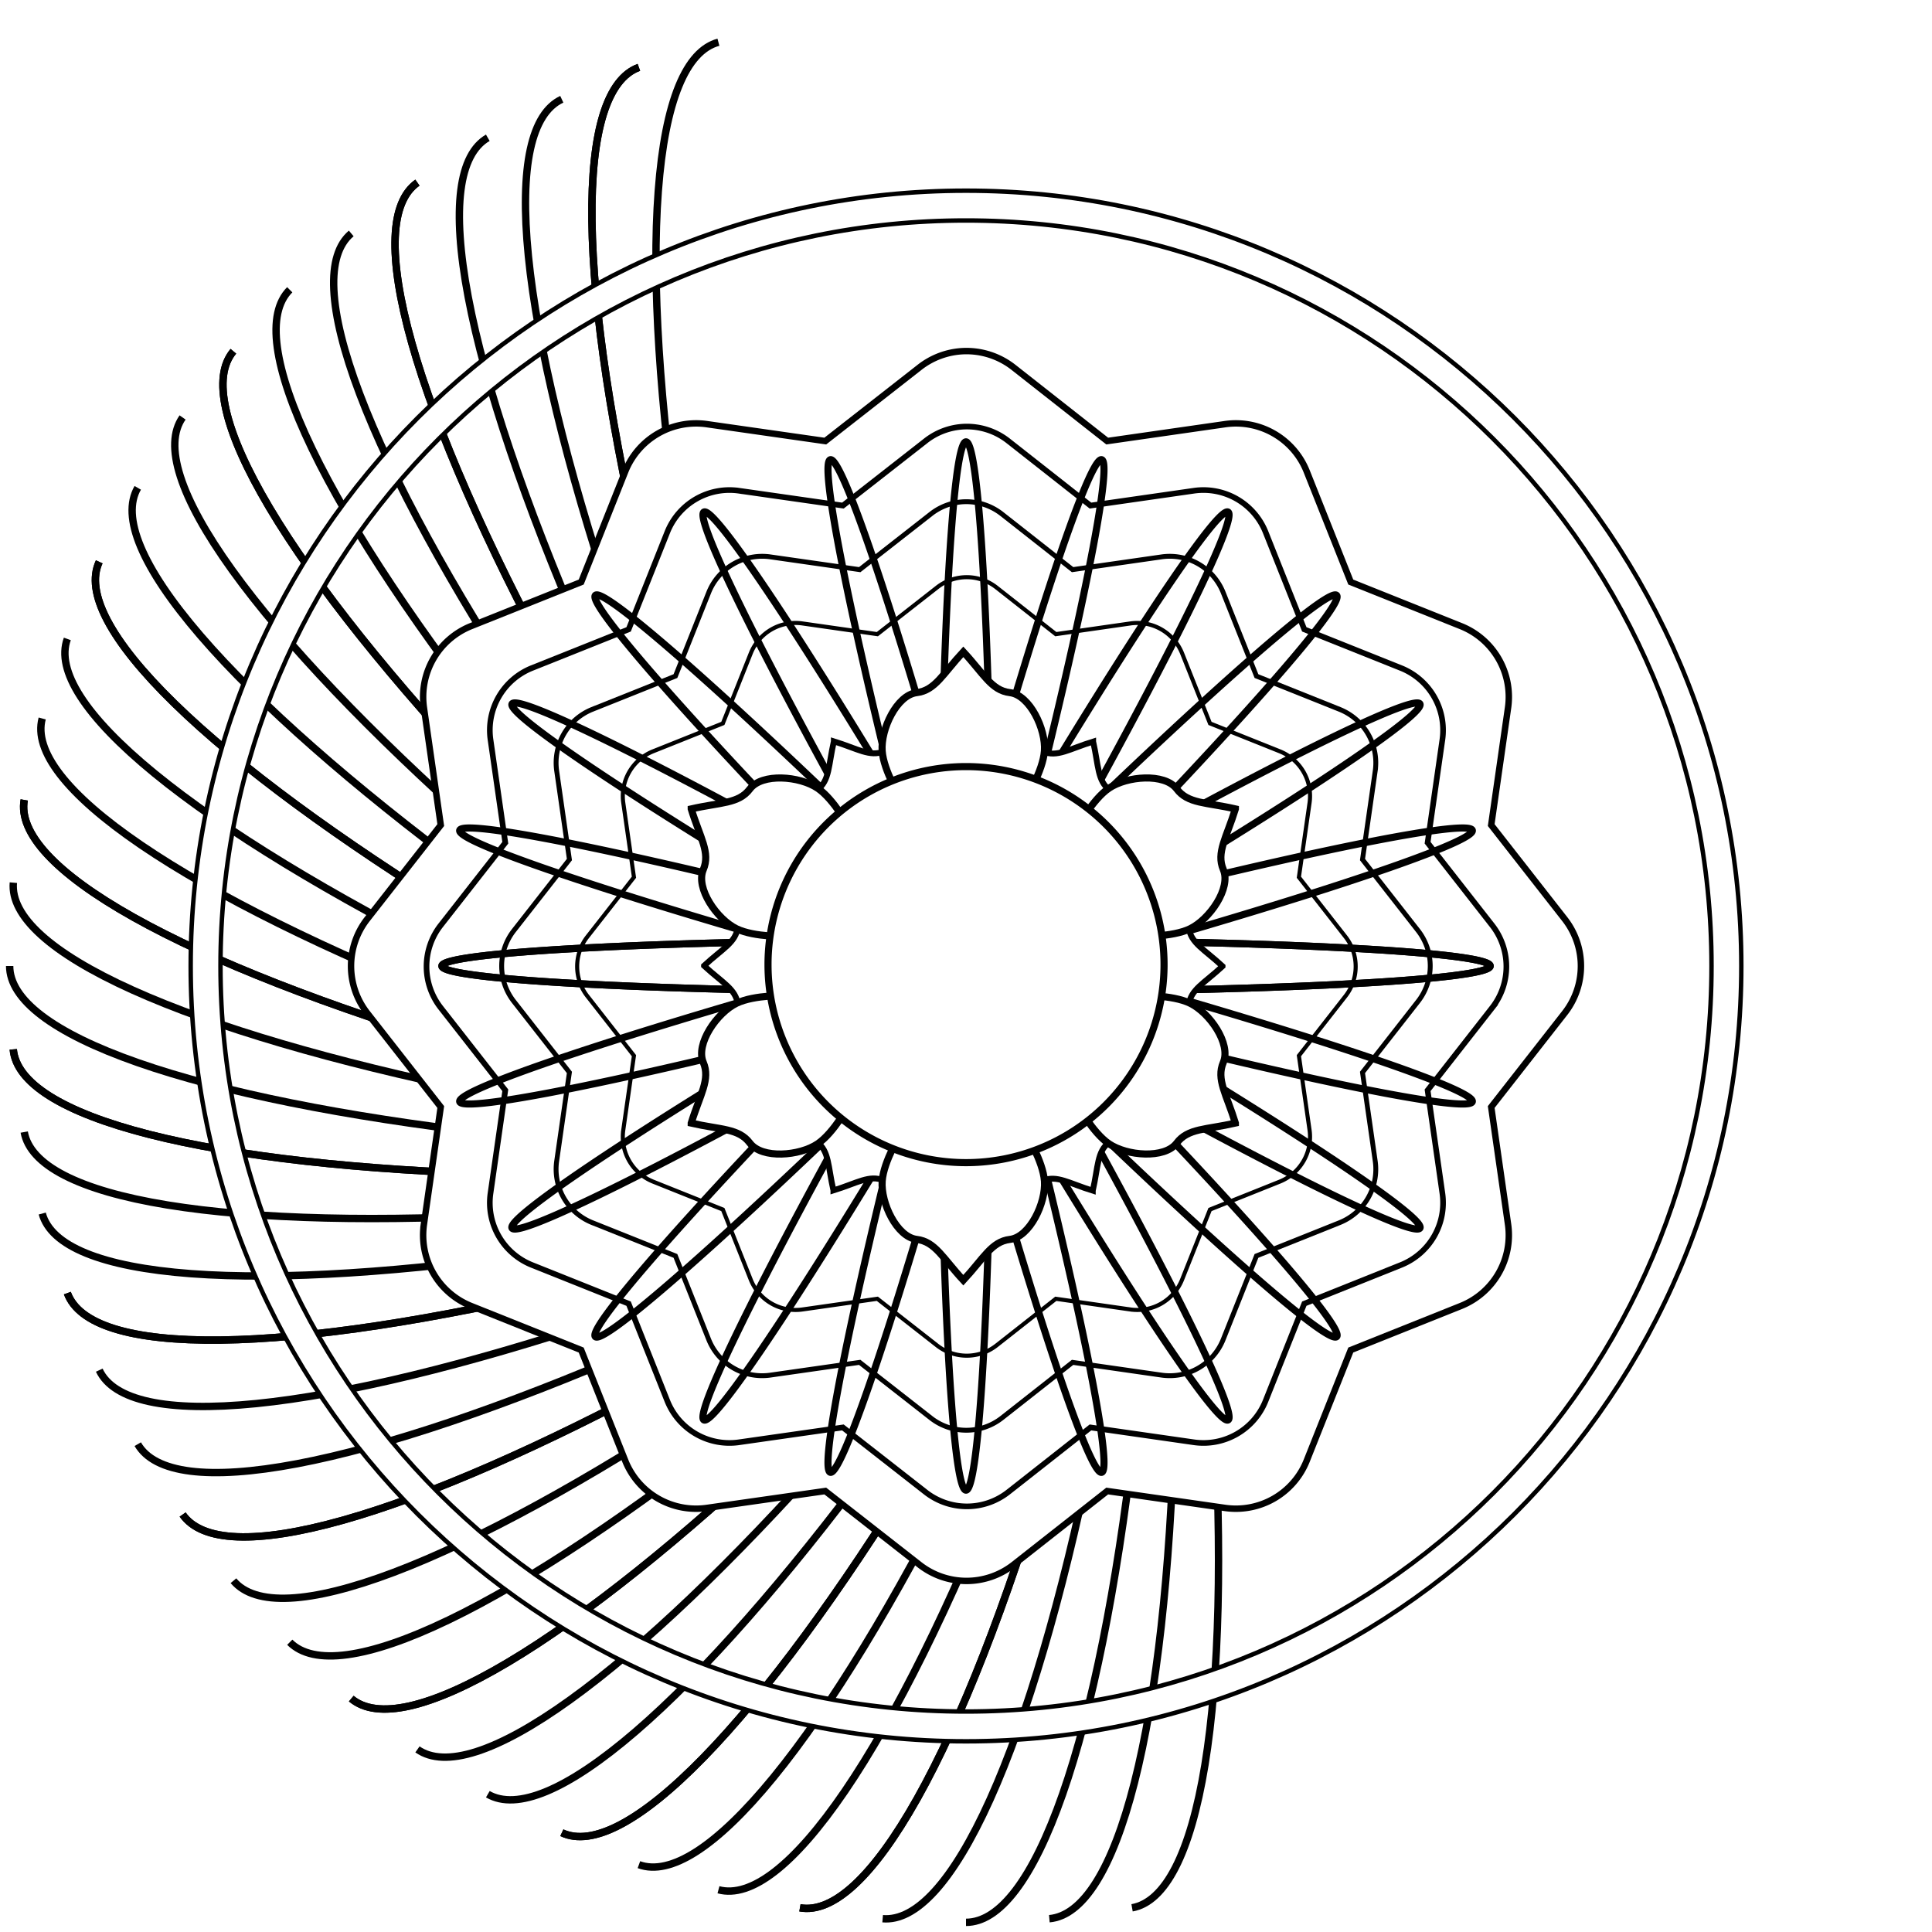 <svg xmlns="http://www.w3.org/2000/svg" xmlns:xlink="http://www.w3.org/1999/xlink" viewBox="0 0 200 200"><symbol id="a"><ellipse rx="20" ry="99"/></symbol><path fill="#fff" d="M0 0h200v200H0z"/><use xlink:href="#a" height="200" width="200" color="#000" stroke="#000" stroke-width=".764" fill="none" transform="translate(100 100)" id="b"/><use xlink:href="#b" transform="rotate(15 99.998 99.999)" height="200" width="200" color="#000" stroke="#000" stroke-width=".764" fill="none"/><use xlink:href="#b" transform="rotate(30 100 100)" height="200" width="200" color="#000" stroke="#000" stroke-width=".764" fill="none"/><use xlink:href="#b" transform="rotate(45 100 100)" height="200" width="200" color="#000" stroke="#000" stroke-width=".764" fill="none"/><use xlink:href="#b" transform="rotate(60 99.999 99.997)" height="200" width="200" color="#000" stroke="#000" stroke-width=".764" fill="none"/><use xlink:href="#b" transform="rotate(75 99.999 100)" height="200" width="200" color="#000" stroke="#000" stroke-width=".764" fill="none"/><use xlink:href="#b" transform="rotate(90 100 100)" height="200" width="200" color="#000" stroke="#000" stroke-width=".764" fill="none"/><use xlink:href="#b" transform="scale(-1) rotate(-75 -130.32 130.32)" height="200" width="200" color="#000" stroke="#000" stroke-width=".764" fill="none"/><use xlink:href="#b" transform="scale(-1) rotate(-60 -173.203 173.202)" height="200" width="200" color="#000" stroke="#000" stroke-width=".764" fill="none"/><use xlink:href="#b" transform="scale(-1) rotate(-45 -241.42 241.419)" height="200" width="200" color="#000" stroke="#000" stroke-width=".764" fill="none"/><use xlink:href="#b" transform="scale(-1) rotate(-30 -373.199 373.202)" height="200" width="200" color="#000" stroke="#000" stroke-width=".764" fill="none"/><use xlink:href="#b" transform="scale(-1) rotate(-15 -759.568 759.556)" height="200" width="200" color="#000" stroke="#000" stroke-width=".764" fill="none"/><use xlink:href="#path3061" transform="matrix(.8 0 0 .8 20 20)" height="200" width="200"/><use xlink:href="#path3061" transform="matrix(.6 0 0 .6 40 40)" height="200" width="200"/><use xlink:href="#path3061" transform="matrix(.4 0 0 .4 60 60)" height="200" width="200" stroke-width="1.25"/><use xlink:href="#b" transform="rotate(10 100.001 99.998)" height="200" width="200" color="#000" stroke="#000" stroke-width=".764" fill="none"/><use xlink:href="#b" transform="rotate(25 100 100)" height="200" width="200" color="#000" stroke="#000" stroke-width=".764" fill="none"/><use xlink:href="#b" transform="rotate(40 100 99.999)" height="200" width="200" color="#000" stroke="#000" stroke-width=".764" fill="none"/><use xlink:href="#b" transform="rotate(55 100.001 100.003)" height="200" width="200" color="#000" stroke="#000" stroke-width=".764" fill="none"/><use xlink:href="#b" transform="rotate(70 100.001 100.002)" height="200" width="200" color="#000" stroke="#000" stroke-width=".764" fill="none"/><use xlink:href="#b" transform="rotate(85 99.998 99.998)" height="200" width="200" color="#000" stroke="#000" stroke-width=".764" fill="none"/><use xlink:href="#b" transform="scale(-1) rotate(-80 -119.177 119.178)" height="200" width="200" color="#000" stroke="#000" stroke-width=".764" fill="none"/><use xlink:href="#b" transform="scale(-1) rotate(-65 -156.967 156.966)" height="200" width="200" color="#000" stroke="#000" stroke-width=".764" fill="none"/><use xlink:href="#b" transform="rotate(130 99.999 99.999)" height="200" width="200" color="#000" stroke="#000" stroke-width=".764" fill="none"/><use xlink:href="#b" transform="rotate(145 99.998 100.001)" height="200" width="200" color="#000" stroke="#000" stroke-width=".764" fill="none"/><use xlink:href="#b" transform="scale(-1) rotate(-20 -567.136 567.123)" height="200" width="200" color="#000" stroke="#000" stroke-width=".764" fill="none"/><use xlink:href="#path3061" transform="scale(.8) rotate(-5 398.796 -173.796)" height="200" width="200"/><use xlink:href="#path3061" transform="scale(.6) rotate(-5 896.806 -630.132)" height="200" width="200"/><use xlink:href="#path3061" transform="rotate(-4.997 757.08 -617.166) scale(.4)" height="200" width="200" stroke-width="1.25"/><use xlink:href="#b" transform="rotate(-5 100 100)" height="200" width="200"/><use xlink:href="#b" transform="rotate(10 100.001 99.998)" height="200" width="200" color="#000" stroke="#000" stroke-width=".764" fill="none"/><use xlink:href="#b" transform="rotate(25 100 100)" height="200" width="200" color="#000" stroke="#000" stroke-width=".764" fill="none"/><use xlink:href="#b" transform="rotate(40 100 99.999)" height="200" width="200" color="#000" stroke="#000" stroke-width=".764" fill="none"/><use xlink:href="#b" transform="rotate(55 100.001 100.003)" height="200" width="200" color="#000" stroke="#000" stroke-width=".764" fill="none"/><use xlink:href="#b" transform="rotate(70 100.001 100.002)" height="200" width="200" color="#000" stroke="#000" stroke-width=".764" fill="none"/><use xlink:href="#b" transform="rotate(85 99.998 99.998)" height="200" width="200" color="#000" stroke="#000" stroke-width=".764" fill="none"/><use xlink:href="#b" transform="scale(-1) rotate(-80 -119.177 119.178)" height="200" width="200" color="#000" stroke="#000" stroke-width=".764" fill="none"/><use xlink:href="#b" transform="scale(-1) rotate(-65 -156.967 156.966)" height="200" width="200" color="#000" stroke="#000" stroke-width=".764" fill="none"/><use xlink:href="#b" transform="rotate(130 99.999 99.999)" height="200" width="200" color="#000" stroke="#000" stroke-width=".764" fill="none"/><use xlink:href="#b" transform="rotate(145 99.998 100.001)" height="200" width="200" color="#000" stroke="#000" stroke-width=".764" fill="none"/><use xlink:href="#b" transform="scale(-1) rotate(-20 -567.136 567.123)" height="200" width="200" color="#000" stroke="#000" stroke-width=".764" fill="none"/><use xlink:href="#path3061" transform="scale(.8) rotate(-5 398.796 -173.796)" height="200" width="200"/><use xlink:href="#path3061" transform="scale(.6) rotate(-5 896.806 -630.132)" height="200" width="200"/><use xlink:href="#path3061" transform="rotate(-4.997 757.08 -617.166) scale(.4)" height="200" width="200" stroke-width="1.25"/><use xlink:href="#b" transform="rotate(5 100 100)" height="200" width="200" color="#000" stroke="#000" stroke-width=".764" fill="none"/><use xlink:href="#b" transform="rotate(20 100 100)" height="200" width="200" color="#000" stroke="#000" stroke-width=".764" fill="none"/><use xlink:href="#b" transform="rotate(35 100 99.998)" height="200" width="200" color="#000" stroke="#000" stroke-width=".764" fill="none"/><use xlink:href="#b" transform="rotate(50 100.003 100.005)" height="200" width="200" color="#000" stroke="#000" stroke-width=".764" fill="none"/><use xlink:href="#b" transform="rotate(65 100 100)" height="200" width="200" color="#000" stroke="#000" stroke-width=".764" fill="none"/><use xlink:href="#b" transform="rotate(80 100.002 100.002)" height="200" width="200" color="#000" stroke="#000" stroke-width=".764" fill="none"/><use xlink:href="#b" transform="scale(-1) rotate(-85 -109.134 109.134)" height="200" width="200" color="#000" stroke="#000" stroke-width=".764" fill="none"/><use xlink:href="#b" transform="scale(-1) rotate(-70 -142.815 142.814)" height="200" width="200" color="#000" stroke="#000" stroke-width=".764" fill="none"/><use xlink:href="#b" transform="rotate(125 99.999 99.999)" height="200" width="200" color="#000" stroke="#000" stroke-width=".764" fill="none"/><use xlink:href="#b" transform="rotate(140 99.998 100.002)" height="200" width="200" color="#000" stroke="#000" stroke-width=".764" fill="none"/><use xlink:href="#b" transform="scale(-1) rotate(-25 -451.07 451.062)" height="200" width="200" color="#000" stroke="#000" stroke-width=".764" fill="none"/><use xlink:href="#path3061" transform="scale(.8) rotate(-10 255.371 -30.375)" height="200" width="200"/><use xlink:href="#path3061" transform="scale(.6) rotate(-10 514.326 -247.669)" height="200" width="200"/><use xlink:href="#path3061" transform="scale(.4) rotate(-10 1032.264 -682.26)" height="200" width="200" stroke-width="1.25"/><use xlink:href="#b" transform="rotate(-10 99.998 100.001)" height="200" width="200"/><g transform="translate(.002 .002)"><path id="c" d="M99.753 36.346a7.893 7.893 0 00-4.574 1.688l-9.747 7.624-12.198-1.743a7.893 7.893 0 00-8.495 4.847l-4.574 11.49-11.436 4.574a7.893 7.893 0 00-4.847 8.44l1.743 12.143L38 95.156a7.893 7.893 0 000 9.693l7.624 9.747-1.743 12.143a7.893 7.893 0 004.847 8.44l11.435 4.575 4.574 11.49a7.893 7.893 0 008.495 4.846l12.198-1.742 9.747 7.623a7.893 7.893 0 009.747 0l9.693-7.623 12.143 1.742a7.893 7.893 0 008.495-4.846l4.574-11.49 11.435-4.574a7.893 7.893 0 004.846-8.44l-1.742-12.144 7.623-9.747a7.893 7.893 0 000-9.693l-7.623-9.747 1.742-12.143a7.893 7.893 0 00-4.846-8.44l-11.435-4.574-4.574-11.49a7.893 7.893 0 00-8.495-4.847l-12.143 1.743-9.693-7.624a7.893 7.893 0 00-5.173-1.688z" color="#000" stroke="#000" stroke-width=".666" fill="#fff"/><use xlink:href="#c" transform="translate(12.248 12.248) scale(.878)" height="200" width="200"/><use xlink:href="#c" transform="translate(24.496 24.496) scale(.755)" height="200" width="200"/><use xlink:href="#c" transform="translate(36.744 36.744) scale(.633)" height="200" width="200"/><path id="d" d="M102.71 99.998a2.713 54.261 0 01-5.426 0 2.713 54.261 0 115.426 0z" stroke-linejoin="round" color="#000" stroke="#000" stroke-linecap="square" stroke-width=".736" fill="none"/><use xlink:href="#d" transform="rotate(15 99.998 99.999)" height="200" width="200"/><use xlink:href="#d" transform="rotate(30 99.998 99.998)" height="200" width="200"/><use xlink:href="#d" transform="rotate(45 99.997 99.998)" height="200" width="200"/><use xlink:href="#d" transform="rotate(60 99.998 99.997)" height="200" width="200"/><use xlink:href="#d" transform="rotate(75 99.999 100)" height="200" width="200"/><use xlink:href="#d" transform="rotate(90 100 100)" height="200" width="200"/><use xlink:href="#d" transform="rotate(90 100 100)" height="200" width="200"/><use xlink:href="#d" transform="scale(-1) rotate(-75 -130.32 130.32)" height="200" width="200"/><use xlink:href="#d" transform="scale(-1) rotate(-60 -173.202 173.202)" height="200" width="200"/><use xlink:href="#d" transform="scale(-1) rotate(-45 -241.417 241.42)" height="200" width="200"/><use xlink:href="#d" transform="scale(-1) rotate(-30 -373.199 373.202)" height="200" width="200"/><use xlink:href="#d" transform="scale(-1) rotate(-15 -759.568 759.556)" height="200" width="200"/><use xlink:href="#e" transform="rotate(30 58.517 123.708) scale(.826)" height="200" width="200"/><use xlink:href="#e" transform="rotate(90 82.318 99.972) scale(.826)" height="200" width="200"/><use xlink:href="#e" transform="rotate(150 88.698 93.615) scale(.826)" height="200" width="200"/><use xlink:href="#e" transform="rotate(-150 93.364 88.958) scale(.826)" height="200" width="200"/><use xlink:href="#e" transform="rotate(-90 99.743 82.597) scale(.826)" height="200" width="200"/><use xlink:href="#e" transform="rotate(-30 123.546 58.864) scale(.826)" height="200" width="200"/><use xlink:href="#e" transform="rotate(-60 99.72 99.998)" height="200" width="200"/><path id="e" d="M99.719 67.474c-2.118 2.281-2.91 3.994-4.821 4.225-2.072.25-3.741 3.801-3.578 6.038.15 2.069 1.938 4.945 1.938 4.945h12.922s1.788-2.876 1.938-4.945c.163-2.237-1.506-5.789-3.578-6.038-1.911-.23-2.703-1.944-4.821-4.225z" color="#000" stroke="#000" stroke-width=".736" fill="#fff"/><use xlink:href="#e" transform="rotate(60 99.72 99.997)" height="200" width="200"/><use xlink:href="#e" transform="scale(-1) rotate(-60 -173.2 172.718)" height="200" width="200"/><use xlink:href="#e" transform="rotate(180 99.72 100)" height="200" width="200"/><use xlink:href="#e" transform="scale(-1) rotate(60 173.204 -172.72)" height="200" width="200"/><path d="M120.5 99.998a20.499 20.499 0 01-40.997 0 20.499 20.499 0 1140.997 0z" stroke-linejoin="round" color="#000" stroke="#000" stroke-linecap="square" stroke-width=".736" fill="#fff"/></g><path d="M100 19.739c-44.32 0-80.261 35.941-80.261 80.261S55.68 180.261 100 180.261 180.261 144.32 180.261 100 144.32 19.739 100 19.739zm0 3.085c42.63 0 77.176 34.547 77.176 77.176 0 42.63-34.547 77.176-77.176 77.176-42.63 0-77.176-34.547-77.176-77.176 0-42.63 34.547-77.176 77.176-77.176z" stroke-linejoin="round" color="#000" stroke="#000" stroke-linecap="square" stroke-width=".459" fill="#fff"/></svg>